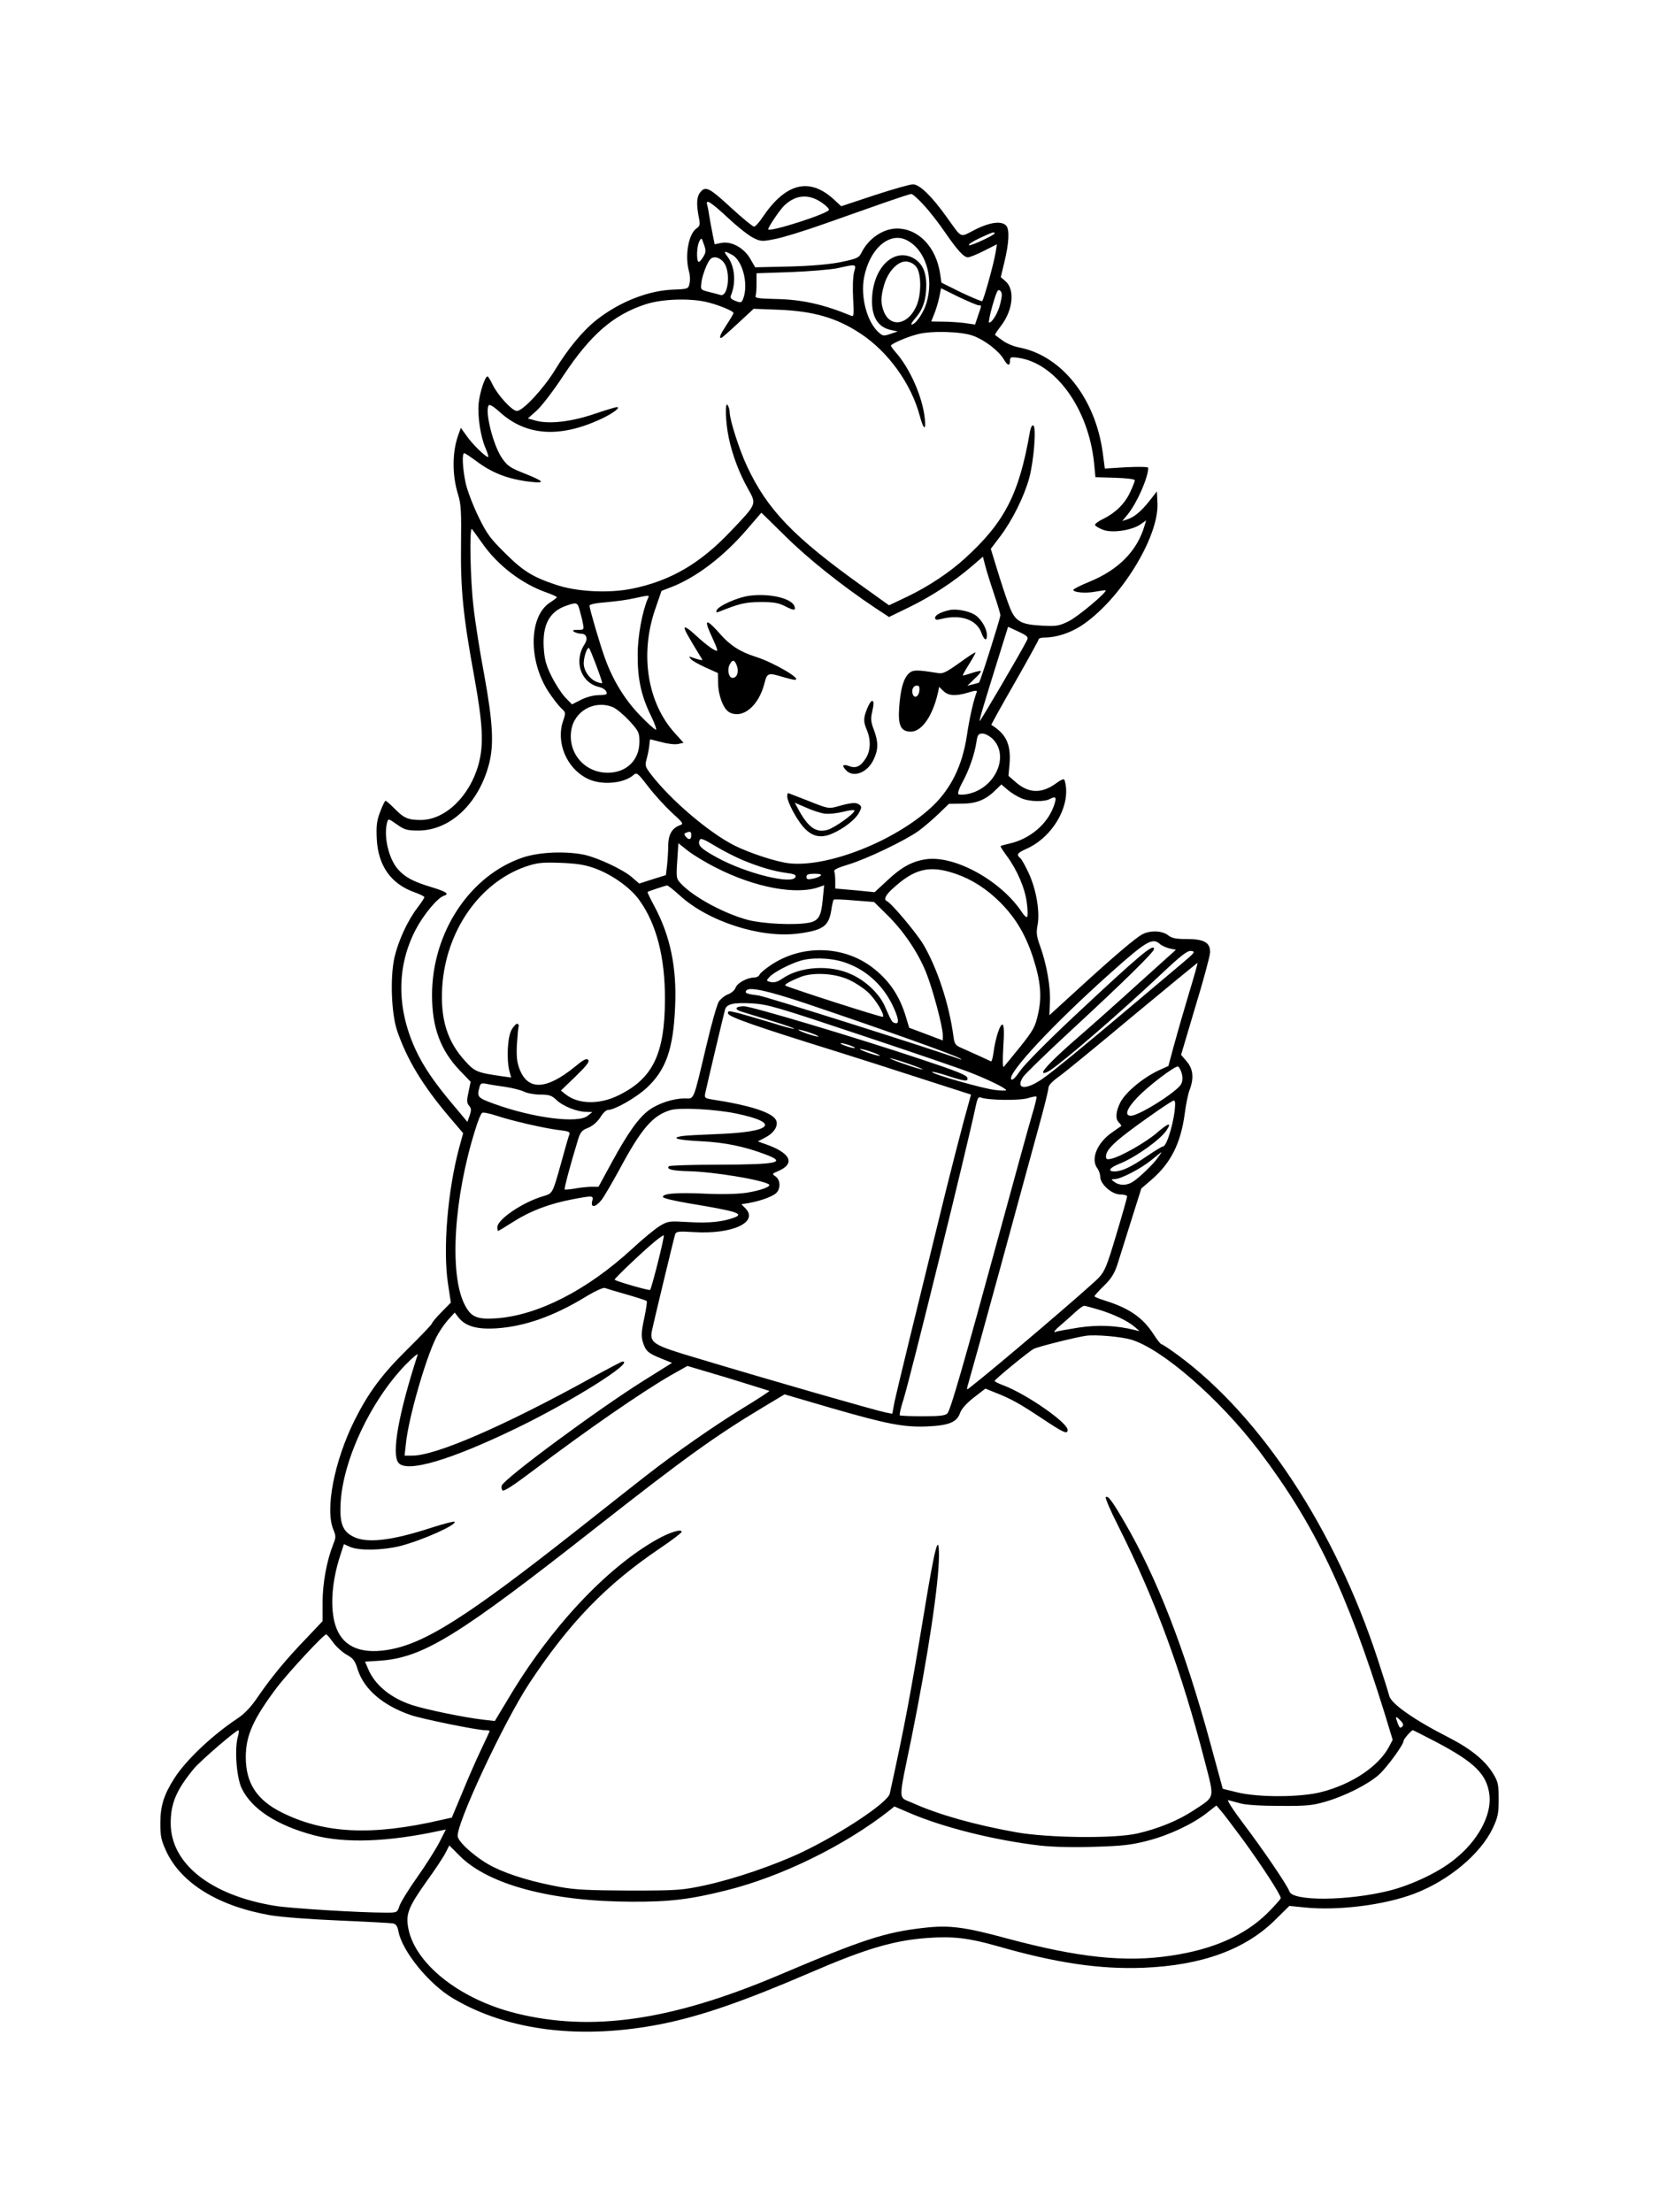 <?xml version="1.0" standalone="no"?>
<!DOCTYPE svg PUBLIC "-//W3C//DTD SVG 20010904//EN"
 "http://www.w3.org/TR/2001/REC-SVG-20010904/DTD/svg10.dtd">
<svg version="1.0" xmlns="http://www.w3.org/2000/svg"
 width="864pt" height="1152pt" viewBox="0 0 864 1152"
 preserveAspectRatio="xMidYMid meet">

<g transform="translate(0,1152) scale(0.1,-0.1)"
fill="#000000" stroke="none">
<path d="M4553 10503 l-172 -57 -41 38 c-127 114 -249 82 -369 -96 -18 -27
-37 -48 -44 -48 -7 0 -58 42 -115 94 -117 108 -137 119 -164 86 -20 -24 -22
-60 -9 -130 8 -39 7 -46 -11 -59 -43 -29 -63 -146 -39 -227 5 -18 6 -45 2 -60
-6 -28 -7 -29 -81 -32 -132 -4 -282 -63 -402 -157 -72 -56 -151 -152 -219
-264 -59 -96 -166 -211 -197 -211 -25 0 -100 82 -127 138 -11 23 -23 42 -26
42 -13 0 -40 -82 -46 -139 -7 -68 10 -178 37 -238 10 -24 16 -43 12 -43 -14 1
-81 66 -111 109 l-31 43 -10 -28 c-36 -93 -37 -217 -3 -324 14 -46 16 -88 14
-255 -3 -234 11 -375 70 -695 44 -245 49 -348 21 -451 -46 -166 -174 -289
-301 -289 -66 0 -88 10 -136 59 -22 22 -43 41 -47 41 -4 0 -16 -26 -28 -57
-18 -47 -21 -73 -18 -140 7 -142 74 -236 198 -280 28 -10 50 -21 50 -25 0 -4
-16 -29 -36 -55 -52 -68 -100 -173 -120 -260 -23 -105 -16 -293 15 -383 51
-148 132 -281 263 -437 l80 -94 -21 -77 c-60 -224 -85 -528 -58 -706 l15 -99
-49 -50 c-27 -27 -49 -54 -49 -58 0 -5 -58 -66 -129 -136 -133 -131 -202 -225
-274 -368 -106 -213 -155 -465 -111 -570 14 -34 14 -41 -1 -78 -33 -83 -55
-201 -55 -301 l0 -98 -89 -94 c-103 -107 -178 -198 -250 -303 -33 -49 -68 -86
-103 -109 -134 -89 -271 -219 -331 -314 -54 -85 -72 -143 -72 -233 0 -69 5
-89 32 -148 79 -166 272 -284 543 -331 53 -9 210 -21 355 -27 143 -6 270 -13
281 -15 16 -3 24 -14 29 -41 19 -104 161 -278 287 -351 287 -169 669 -215
1088 -131 203 41 425 118 771 267 287 124 433 167 607 180 135 10 217 0 365
-42 306 -88 534 -122 762 -113 304 12 532 95 689 252 l71 70 80 -8 c175 -18
419 13 574 73 179 69 341 206 405 339 27 58 31 77 31 151 0 75 -3 91 -27 131
-41 69 -116 131 -231 190 -183 93 -302 177 -312 218 -3 14 -31 102 -61 194
-221 673 -605 1258 -1035 1577 -45 33 -85 60 -90 60 -4 0 -24 24 -42 53 -55
85 -125 134 -249 173 -32 10 -58 20 -58 24 0 3 22 28 50 55 38 37 54 64 69
109 11 34 43 137 72 229 l53 168 51 44 c102 87 154 190 175 345 6 47 17 102
25 123 24 62 19 111 -15 150 l-29 34 74 249 c42 137 76 264 77 283 2 52 -30
71 -120 71 -58 0 -79 4 -99 20 -31 24 -92 26 -133 5 -36 -19 -148 -114 -336
-286 l-149 -136 3 69 c4 77 -17 197 -51 291 -19 52 -21 70 -13 112 12 68 -7
183 -46 267 -17 37 -37 73 -44 79 -22 18 -17 27 30 48 142 62 239 235 200 359
-2 8 -17 3 -45 -18 -74 -53 -140 -52 -207 5 l-40 35 6 65 c7 99 -18 153 -95
200 -2 1 53 100 122 220 69 121 125 223 125 227 0 4 13 8 30 8 60 0 131 23
189 60 201 130 408 462 399 641 l-3 60 -39 -50 c-44 -55 -79 -84 -116 -96
l-25 -8 28 34 c49 61 106 190 107 243 0 5 -48 6 -113 3 l-113 -7 -11 83 c-39
285 -215 506 -437 548 -27 5 -65 21 -85 36 -20 14 -37 27 -39 29 -2 1 12 22
31 47 63 82 74 190 23 233 l-24 21 19 79 c24 99 27 167 10 188 -23 27 -84 20
-163 -20 -82 -42 -65 -49 -148 66 -77 108 -141 170 -175 170 -17 0 -107 -26
-202 -57z m258 -51 c30 -32 78 -94 108 -138 67 -97 100 -134 122 -134 9 0 47
15 84 34 l67 34 -7 -43 c-7 -48 -61 -245 -70 -253 -2 -3 -51 18 -109 45 l-103
51 -7 47 c-21 139 -112 234 -224 235 -72 0 -148 -51 -185 -125 -14 -28 -23
-32 -109 -50 -61 -12 -154 -20 -269 -23 l-176 -4 -26 45 c-33 57 -98 92 -150
82 l-35 -7 -11 54 c-6 29 -13 71 -17 93 -3 22 -8 48 -11 58 -9 33 17 17 109
-68 50 -47 110 -94 132 -104 38 -19 46 -19 111 -6 39 7 156 43 260 80 105 37
246 87 315 111 69 24 130 44 136 44 7 0 36 -26 65 -58z m-530 12 c22 -15 38
-32 36 -37 -6 -20 -302 -115 -316 -102 -5 6 62 106 87 128 59 54 126 58 193
11z m899 -159 c0 -9 -122 -66 -133 -62 -7 3 17 19 53 36 64 30 80 36 80 26z
m-1519 -125 c-10 -17 -21 -27 -24 -23 -11 11 -8 83 5 106 11 21 12 20 24 -16
12 -33 11 -41 -5 -67z m1062 89 c97 -50 142 -193 102 -327 -15 -51 -57 -112
-77 -112 -6 0 3 15 20 34 39 45 56 97 56 171 0 69 -21 113 -64 139 -100 58
-208 -40 -218 -199 -6 -101 27 -159 100 -174 l33 -7 -38 -13 c-36 -12 -40 -11
-63 10 -60 56 -93 185 -74 284 29 151 133 240 223 194z m-912 -75 c56 -28 88
-153 60 -228 -9 -23 -12 -24 -41 -13 -21 8 -29 16 -24 27 28 66 22 151 -16
202 -24 32 -21 34 21 12z m-42 -40 c38 -48 24 -182 -17 -170 -9 3 -37 10 -61
16 -43 11 -43 12 -38 49 2 21 14 59 25 84 17 38 26 47 46 47 15 0 33 -11 45
-26z m1004 -25 c25 -34 26 -137 2 -197 -41 -102 -135 -122 -171 -37 -18 44
-18 79 1 143 21 71 73 124 116 120 21 -2 39 -12 52 -29z m-325 -26 c-6 -22 -8
-81 -5 -136 5 -89 4 -98 -11 -91 -142 59 -258 85 -394 87 -85 2 -107 5 -103
15 3 8 5 37 5 66 l0 53 178 6 c97 4 206 13 242 20 102 23 100 23 88 -20z m649
-173 c16 0 16 3 -3 -53 l-16 -47 -56 8 c-32 4 -83 7 -114 7 -32 0 -58 1 -58 1
0 1 7 18 15 38 8 19 20 58 26 85 l10 50 91 -45 c51 -24 98 -44 105 -44z m113
11 c-11 -48 -42 -101 -59 -101 -4 0 4 40 18 90 22 75 28 87 40 76 11 -12 11
-23 1 -65z m-1538 8 c61 -13 148 -48 148 -59 0 -4 -16 -31 -35 -60 -33 -50
-42 -70 -29 -70 3 0 42 34 87 76 l82 76 130 -5 c181 -7 302 -42 425 -123 145
-95 265 -261 310 -429 20 -75 34 -81 26 -12 -12 111 -77 258 -150 341 -14 16
-26 32 -26 36 0 9 82 45 137 59 72 20 232 15 292 -8 60 -22 132 -78 158 -121
20 -35 33 -38 33 -9 0 19 4 21 41 16 196 -26 368 -265 397 -549 l7 -73 103 -3
c61 -2 102 -7 102 -13 0 -6 -11 -34 -25 -64 -29 -60 -76 -106 -141 -138 -24
-11 -43 -26 -41 -31 2 -6 21 -17 42 -25 47 -18 149 -3 194 28 l30 21 -8 -27
c-39 -133 -136 -231 -291 -294 -44 -18 -80 -36 -80 -41 0 -13 64 -19 115 -9
27 5 51 8 53 7 9 -9 -145 -138 -192 -161 -51 -25 -64 -27 -140 -23 -114 6
-141 23 -172 108 -14 36 -40 116 -59 178 l-35 114 50 66 c63 84 123 205 150
302 24 88 38 264 22 274 -7 4 -13 -8 -18 -31 -56 -325 -131 -472 -339 -661
-80 -73 -188 -145 -300 -199 l-95 -45 -137 98 c-361 258 -497 400 -603 627
-39 83 -90 241 -90 281 0 11 -5 28 -10 36 -15 24 -12 -88 5 -168 18 -89 56
-189 102 -270 44 -79 45 -75 -92 -219 -159 -168 -313 -258 -515 -299 -120 -24
-287 -16 -395 21 -121 40 -172 72 -266 166 -75 74 -94 99 -138 190 -28 58 -58
136 -66 174 -16 76 -20 155 -7 155 4 0 31 -18 61 -40 83 -63 168 -96 284 -109
33 -4 56 -4 54 2 -1 5 -36 22 -77 38 -84 33 -97 42 -126 84 -45 65 -90 242
-69 274 4 7 25 -5 58 -35 138 -125 314 -136 531 -34 61 29 101 60 78 60 -6 0
-59 -16 -118 -36 -122 -41 -233 -53 -302 -35 l-43 12 46 41 c25 22 88 104 139
182 142 214 260 317 430 372 80 26 217 32 308 13z m419 -1222 c117 -116 294
-257 466 -372 l73 -48 107 52 c113 55 231 132 325 213 l57 49 11 -43 c6 -24
26 -89 45 -145 19 -57 35 -109 35 -117 0 -15 -104 -344 -111 -350 -2 -2 -17
-6 -33 -10 l-28 -7 37 36 c21 19 36 37 33 40 -3 3 -24 -2 -48 -10 -24 -8 -44
-14 -46 -12 -1 1 13 27 32 57 19 30 34 57 34 62 0 4 -37 -20 -82 -53 -69 -49
-88 -59 -113 -54 -110 18 -132 18 -153 -3 -27 -27 -42 -79 -49 -174 -7 -96 8
-128 61 -128 57 0 114 83 141 204 l6 29 23 -22 c26 -25 64 -27 130 -7 34 11
46 11 43 3 -18 -47 -38 -137 -51 -224 -24 -162 -85 -285 -189 -380 -192 -175
-534 -309 -734 -289 -67 7 -205 52 -288 93 -134 68 -331 236 -435 371 -31 41
-32 45 -21 85 6 23 12 54 13 70 1 15 3 27 5 27 1 0 28 -7 60 -15 32 -9 70 -13
86 -9 l27 6 -46 51 c-142 157 -182 408 -103 641 l34 99 49 19 c131 50 275 160
396 301 41 48 75 87 75 87 1 0 58 -56 126 -123z m-1578 -38 c79 -113 205 -210
335 -255 28 -10 52 -21 52 -24 0 -3 -16 -15 -36 -28 -111 -72 -113 -306 -5
-468 22 -33 50 -69 64 -82 24 -22 24 -24 10 -65 -39 -112 17 -247 125 -301 72
-37 191 -27 242 19 16 14 22 9 75 -60 32 -42 87 -102 122 -135 65 -59 65 -60
40 -69 -38 -15 -57 -49 -57 -106 0 -27 -3 -73 -6 -101 l-6 -51 -70 -22 -69
-22 -37 32 c-45 40 -179 103 -250 118 -97 20 -234 14 -318 -14 -277 -93 -474
-391 -474 -717 0 -169 44 -288 147 -395 l54 -56 -11 -54 c-10 -45 -9 -57 3
-71 12 -14 12 -23 3 -51 l-12 -33 -71 85 c-100 118 -158 203 -199 292 -99 215
-99 434 2 626 40 76 113 164 145 174 31 10 15 21 -63 45 -97 29 -139 52 -176
94 -48 55 -75 171 -56 243 6 21 7 21 51 -10 39 -28 53 -32 112 -32 165 0 314
140 368 347 26 101 20 215 -25 463 -23 121 -48 281 -56 355 -17 142 -22 421
-8 405 5 -6 29 -40 55 -76z m861 -286 c-29 -67 -53 -196 -53 -291 -1 -126 18
-213 67 -315 21 -42 33 -77 28 -77 -6 0 -45 35 -86 78 -78 81 -141 185 -181
299 -26 72 -79 254 -79 269 0 7 34 14 88 18 48 4 114 13 147 21 80 17 78 17
69 -2z m-355 -61 c6 -21 14 -52 17 -70 6 -31 5 -32 -27 -32 -26 0 -30 -3 -19
-10 8 -5 25 -10 36 -10 29 0 37 -26 19 -54 -58 -88 -21 -200 73 -223 26 -6 42
-19 42 -35 0 -5 -19 -8 -43 -8 -26 0 -63 -10 -91 -24 l-47 -24 -35 36 c-19 20
-51 69 -71 109 -29 58 -37 88 -41 148 -8 120 29 190 115 220 56 20 61 19 72
-23z m2329 -157 c-29 -58 -243 -423 -246 -420 -3 3 17 72 109 366 l39 125 54
-25 c48 -23 53 -28 44 -46z m-2242 -132 c18 -48 32 -89 30 -90 -2 -2 -15 1
-28 6 -37 14 -68 58 -68 97 0 34 19 88 28 79 3 -3 20 -44 38 -92z m1682 -130
c-3 -30 -25 -42 -34 -19 -9 22 2 46 21 46 12 0 15 -8 13 -27z m-1595 -86 c18
-8 56 -40 85 -71 49 -54 52 -61 52 -109 0 -95 -67 -161 -165 -161 -120 0 -208
102 -190 220 15 102 122 161 218 121z m1977 -165 c90 -90 11 -260 -132 -287
-20 -4 -41 -4 -46 -1 -6 3 2 29 19 60 36 65 65 150 74 211 6 39 10 45 32 45
14 0 37 -13 53 -28z m149 -309 c43 -18 120 -20 150 -3 32 17 36 7 17 -43 -34
-90 -121 -163 -221 -188 -27 -6 -52 -13 -54 -15 -2 -2 13 -25 33 -52 55 -75
95 -170 104 -246 5 -37 5 -69 1 -71 -4 -3 -15 7 -25 22 -107 164 -347 298
-498 279 -73 -10 -130 -40 -205 -111 l-66 -61 -102 10 -103 9 0 38 c0 21 -2
43 -5 51 -4 9 19 20 76 37 95 29 293 124 363 174 27 20 74 60 103 88 l55 53
66 1 c76 0 124 19 175 69 l32 31 34 -29 c19 -16 51 -35 70 -43z m-1719 -193
c0 -23 -13 -26 -29 -6 -9 11 -9 15 1 19 23 10 28 7 28 -13z m268 -129 c87 -36
162 -58 229 -67 40 -5 50 -10 46 -21 -16 -41 -256 18 -408 101 -84 46 -102 63
-92 90 5 13 18 9 81 -29 41 -25 106 -58 144 -74z m-140 -39 c203 -104 422
-145 541 -100 l23 8 -7 -72 c-8 -90 -22 -113 -72 -123 -74 -14 -235 -6 -316
14 -122 32 -283 118 -349 188 -26 27 -27 30 -21 120 l6 92 49 -39 c27 -21 92
-61 146 -88z m-638 -1 c91 -31 193 -102 240 -169 89 -124 134 -298 133 -517
-1 -281 -62 -409 -236 -496 -101 -52 -214 -51 -281 2 l-25 20 77 74 c57 56 74
77 65 86 -9 9 -26 0 -69 -36 -150 -122 -246 -125 -289 -10 -13 34 -16 64 -13
127 3 46 7 88 9 93 2 6 -1 12 -6 14 -5 2 -19 -11 -30 -30 -22 -37 -28 -153
-12 -217 l9 -33 -44 6 c-133 19 -145 24 -195 79 -94 103 -130 218 -120 386 18
290 193 543 434 627 59 20 83 23 178 20 80 -3 127 -9 175 -26z m1889 -32 c83
-29 159 -77 231 -149 80 -81 131 -167 170 -286 40 -125 47 -203 26 -295 -15
-67 -24 -83 -92 -169 -42 -52 -81 -99 -86 -105 -6 -7 -7 29 -3 101 5 76 4 113
-3 118 -13 8 -38 -70 -48 -146 -4 -27 -9 -47 -13 -45 -12 6 -101 47 -145 66
-42 18 -45 22 -51 68 -23 167 -84 352 -157 476 -37 61 -167 216 -190 225 -16
7 -7 29 25 59 119 111 197 130 336 82z m-705 -9 c-5 -5 -24 -13 -42 -16 -25
-5 -32 -3 -32 10 0 12 10 16 42 16 27 0 39 -3 32 -10z m-735 -102 c149 -137
425 -226 621 -199 126 17 156 38 169 120 4 28 10 54 13 56 3 3 51 1 107 -4
l103 -8 70 -69 c83 -82 156 -189 199 -293 34 -82 89 -286 89 -331 l0 -28 -87
33 -88 33 -16 53 c-34 116 -91 198 -181 265 -151 111 -362 115 -521 10 -30
-20 -58 -43 -61 -51 -3 -8 -15 -15 -26 -15 -37 0 -90 -28 -99 -53 -5 -14 -23
-29 -40 -35 -16 -6 -37 -23 -47 -37 -10 -15 -39 -118 -65 -229 -71 -299 -62
-276 -113 -276 -60 0 -136 -25 -185 -60 -55 -40 -111 -119 -195 -273 l-69
-127 -41 0 c-23 -1 -61 -5 -86 -10 -25 -4 -47 -6 -49 -4 -4 4 28 124 67 252
14 47 21 56 55 69 24 10 47 30 63 54 13 22 31 39 40 39 35 0 147 64 202 115
100 93 139 202 148 425 9 201 -25 365 -107 519 -22 40 -38 75 -37 76 5 4 92
33 102 34 4 1 34 -23 65 -51z m2502 -254 c10 -9 33 -19 50 -23 l33 -7 -200
-180 c-109 -99 -246 -221 -304 -271 -126 -109 -196 -180 -187 -189 3 -4 19 1
34 11 74 48 372 306 580 502 106 100 138 124 157 121 23 -3 18 -9 -46 -63 -39
-33 -119 -100 -178 -150 -324 -274 -502 -420 -554 -455 -85 -58 -138 -52 -99
10 10 16 118 121 238 232 288 266 445 420 445 436 0 32 -74 -30 -418 -352
-143 -134 -257 -250 -279 -282 -23 -34 -40 -51 -46 -45 -26 26 215 285 513
551 190 170 222 189 261 154z m-1650 -93 c111 -35 200 -112 254 -219 33 -67
41 -105 19 -100 -18 3 -20 6 -55 86 -28 66 -100 135 -177 169 -109 50 -264 41
-356 -22 -26 -18 -44 -23 -62 -19 -24 6 -24 7 -7 26 21 24 101 66 158 84 60
19 155 17 226 -5z m1800 -167 c-26 -87 -61 -208 -77 -267 l-29 -108 -42 -19
c-84 -37 -179 -115 -208 -170 -24 -47 -27 -86 -9 -104 9 -9 15 -18 13 -20 -2
-1 -25 -17 -50 -35 -76 -53 -110 -138 -74 -185 8 -11 15 -31 15 -44 0 -38 60
-92 104 -92 20 0 36 -5 36 -10 0 -6 -25 -95 -56 -198 -49 -164 -60 -192 -92
-226 -55 -56 -529 -461 -674 -574 -15 -12 -15 -10 -2 35 8 26 82 293 164 593
82 300 171 628 199 729 28 101 51 193 51 205 0 14 19 34 55 60 30 21 204 164
387 317 183 152 334 276 335 275 1 -1 -19 -74 -46 -162z m-1770 74 c31 -14 74
-42 96 -62 41 -36 92 -120 81 -131 -4 -5 -489 151 -508 163 -7 5 28 24 80 45
65 25 178 19 251 -15z m-225 -123 c383 -129 777 -269 804 -287 11 -7 10 -8 -5
-2 -152 55 -1010 326 -1044 330 -62 8 -73 12 -65 25 13 22 109 1 310 -66z
m299 -169 c270 -90 525 -177 568 -195 93 -37 177 -79 177 -88 0 -3 -26 -3 -57
1 -60 6 -337 85 -329 94 3 2 33 -5 68 -16 105 -34 120 -36 116 -15 -2 14 -57
36 -238 96 -344 115 -887 277 -925 277 -46 0 -53 -16 -13 -28 18 -6 88 -27
156 -48 67 -20 120 -39 118 -41 -2 -3 -55 11 -117 31 -63 19 -140 41 -172 50
-54 13 -58 13 -55 -2 3 -17 135 -64 563 -197 99 -31 297 -94 441 -141 l261
-84 -39 -142 c-21 -79 -63 -242 -93 -363 -155 -630 -254 -1037 -266 -1093
l-12 -64 -36 7 c-46 9 -574 160 -986 284 -223 66 -242 78 -230 141 7 34 111
468 121 502 5 15 16 17 97 12 201 -13 341 52 268 125 l-20 20 37 6 c58 10 124
33 144 52 24 22 23 68 -2 86 -20 14 -20 15 9 27 97 40 70 97 -68 144 l-34 12
39 21 c46 23 70 63 55 91 -21 40 -139 77 -335 107 -35 6 -38 8 -33 33 12 56
98 418 103 435 9 29 43 37 139 32 84 -5 125 -17 580 -169z m-270 14 c28 -10
43 -18 35 -18 -8 0 -37 8 -65 18 -27 10 -43 18 -35 18 8 0 38 -8 65 -18z m205
-65 c19 -7 28 -13 20 -13 -8 0 -31 6 -50 13 -19 7 -28 13 -20 13 8 0 31 -6 50
-13z m115 -35 c28 -10 43 -18 35 -18 -8 0 -37 8 -65 18 -27 10 -43 18 -35 18
8 0 38 -8 65 -18z m185 -59 c47 -16 80 -30 75 -30 -6 -1 -49 12 -95 28 -47 16
-80 30 -75 30 6 1 49 -12 95 -28z m1424 -49 c6 -21 5 -41 -2 -56 -17 -38 -219
-166 -262 -166 -35 0 -23 36 33 95 56 59 195 165 212 161 5 -1 14 -17 19 -34z
m-3521 -72 c38 -6 81 -17 97 -25 16 -8 54 -15 83 -15 47 0 60 -4 86 -29 34
-32 107 -61 155 -61 l31 -1 -24 -19 c-49 -42 -285 -12 -488 62 -86 31 -90 36
-76 86 5 21 10 23 37 18 17 -4 62 -11 99 -16z m2743 -142 c-14 -46 -86 -308
-161 -583 -200 -734 -265 -958 -281 -975 -11 -12 -41 -15 -129 -15 -62 0 -116
2 -119 5 -3 3 6 42 20 85 39 127 335 1329 374 1518 10 48 15 57 28 52 36 -15
206 -17 247 -3 22 7 41 10 43 7 2 -4 -8 -45 -22 -91z m744 55 c0 -76 -42 -223
-63 -223 -6 0 -43 -23 -83 -50 -83 -57 -131 -80 -170 -80 -39 0 -25 20 29 41
80 32 211 125 243 174 28 43 9 38 -52 -15 -59 -50 -185 -122 -236 -134 -23 -5
-28 -3 -28 12 0 29 31 63 112 125 91 69 231 166 241 166 4 1 7 -7 7 -16z
m-2284 -52 c235 -49 185 -97 -111 -107 -77 -3 -155 -7 -173 -10 -63 -10 -22
-21 100 -27 123 -6 224 -27 333 -68 115 -43 67 -53 -242 -54 -138 0 -255 -4
-259 -8 -16 -16 19 -24 104 -26 128 -3 376 -44 416 -68 16 -11 -41 -32 -115
-44 -48 -7 -125 -9 -215 -5 -150 7 -227 1 -221 -18 2 -6 62 -20 133 -32 248
-41 291 -54 239 -74 -61 -23 -133 -30 -237 -24 -102 6 -108 6 -150 -19 -24
-14 -90 -68 -148 -122 -232 -213 -487 -344 -704 -360 -103 -7 -134 6 -168 75
-79 160 -54 557 58 910 13 44 29 82 35 85 5 4 37 -3 72 -14 83 -28 259 -68
330 -76 49 -6 57 -9 52 -23 -4 -9 -22 -73 -41 -142 -47 -168 -45 -164 -95
-179 -108 -32 -239 -121 -239 -162 0 -11 2 -19 4 -19 3 0 40 23 83 50 85 54
184 92 306 115 106 20 109 20 101 -10 -9 -37 19 -32 50 8 13 17 54 88 92 157
114 213 173 281 265 309 48 15 236 5 345 -18z m2195 -228 c-23 -34 -96 -104
-131 -127 -30 -20 -70 -21 -96 -1 -19 14 -19 14 1 15 32 0 136 54 190 98 28
23 51 41 53 42 2 0 -6 -12 -17 -27z m-2605 -548 c-19 -75 -37 -139 -40 -142
-5 -5 -175 44 -185 53 -4 4 142 143 208 198 24 20 46 35 48 33 2 -3 -12 -66
-31 -142z m-162 -166 c55 -16 101 -31 104 -34 3 -2 -3 -43 -13 -90 -15 -70
-16 -92 -7 -124 15 -47 26 -57 97 -86 l55 -22 -147 -92 c-241 -151 -725 -509
-740 -547 -3 -8 -1 -20 4 -25 7 -7 60 28 154 99 293 221 570 412 722 500 l87
49 212 -63 c116 -36 213 -66 215 -67 1 -2 -61 -43 -140 -91 -148 -91 -348
-230 -503 -351 -49 -38 -206 -162 -349 -275 -587 -463 -806 -602 -999 -632
-146 -23 -238 22 -271 134 -26 90 -17 222 26 355 l20 62 34 -15 c48 -20 168
-17 258 5 117 30 300 112 284 127 -3 3 -56 -11 -119 -31 -208 -68 -338 -83
-408 -47 -56 28 -72 70 -66 177 13 224 156 529 337 717 39 40 68 64 64 53 -99
-306 -136 -512 -101 -561 41 -56 269 11 618 180 287 139 616 346 550 346 -4 0
-77 -38 -162 -85 -455 -251 -810 -405 -932 -405 l-41 0 7 63 c13 131 102 441
158 553 13 26 39 65 59 88 l37 41 21 -27 c36 -45 98 -62 199 -55 145 10 295
63 457 161 52 32 96 52 105 49 8 -3 60 -19 114 -34z m2462 -80 c77 -24 146
-57 184 -89 l25 -22 -25 6 c-96 24 -190 28 -291 13 -57 -9 -113 -19 -124 -23
-11 -4 0 11 25 32 25 21 61 54 80 71 19 18 40 33 46 33 7 0 43 -10 80 -21z
m165 -155 c161 -48 459 -307 666 -579 290 -383 457 -733 654 -1367 l42 -138
-19 -36 c-54 -101 -189 -193 -349 -235 -107 -29 -333 -30 -444 -2 l-73 18 -64
235 c-134 493 -279 865 -449 1156 -64 110 -84 136 -96 128 -5 -3 25 -73 67
-155 194 -388 328 -754 448 -1219 52 -202 56 -182 -57 -257 -80 -53 -185 -96
-295 -121 -121 -27 -466 -23 -632 7 -217 39 -401 91 -537 152 -77 35 -77 -7
-5 344 84 417 142 798 142 945 0 124 -21 46 -75 -283 -77 -464 -104 -605 -181
-957 -11 -47 -250 -206 -459 -306 -144 -68 -349 -138 -505 -172 -118 -25 -140
-27 -390 -27 -213 1 -284 4 -365 19 -136 25 -256 60 -342 102 -78 37 -180 123
-189 159 -14 55 239 597 373 800 209 316 401 514 681 703 61 41 112 80 112 85
0 17 -61 -2 -126 -38 -265 -148 -559 -463 -776 -829 l-71 -118 -61 7 c-92 10
-300 53 -370 76 -112 37 -195 105 -230 191 l-15 35 77 5 c227 16 406 127 1131
697 452 355 615 473 867 624 l110 66 239 -70 c298 -86 381 -102 505 -97 112 5
153 22 170 70 7 21 33 50 71 80 l61 47 49 -20 c83 -32 129 -58 245 -135 113
-75 134 -85 134 -60 0 38 -214 186 -332 231 -27 10 -48 20 -48 24 1 8 177 153
204 167 21 11 216 60 271 68 52 7 180 -4 236 -20z m-4156 -1577 c17 -23 49
-52 71 -64 34 -19 43 -31 57 -77 33 -103 131 -187 276 -237 57 -20 348 -79
388 -79 13 0 23 -2 23 -4 0 -2 -20 -46 -45 -98 -25 -52 -69 -153 -98 -224
l-54 -129 -54 -12 c-362 -84 -610 -72 -832 39 -130 65 -187 153 -187 288 0
113 39 199 163 364 59 77 244 277 256 275 3 0 20 -19 36 -42z m5567 -439 c-9
-9 -14 -5 -22 16 -15 40 -13 43 12 18 17 -17 19 -25 10 -34z m-6064 -55 c-17
-63 -6 -211 21 -266 52 -108 184 -193 376 -244 164 -43 386 -35 658 24 l29 6
-35 -69 c-20 -38 -72 -120 -116 -182 -44 -62 -85 -129 -91 -148 -11 -33 -12
-34 -68 -34 -138 0 -495 22 -577 35 -336 54 -546 219 -546 431 0 103 29 172
120 283 34 41 218 200 233 201 3 0 2 -17 -4 -37z m6241 -24 c203 -107 265
-169 278 -277 12 -105 -61 -240 -185 -337 -79 -64 -220 -131 -335 -160 -214
-54 -506 -57 -522 -4 -10 30 -133 212 -239 352 -55 73 -89 126 -79 123 10 -3
38 -10 63 -17 27 -8 108 -13 205 -13 137 -1 171 2 238 22 101 29 220 89 278
140 42 38 129 157 129 177 0 9 40 55 48 55 3 0 57 -28 121 -61z m-1008 -506
c95 -130 199 -289 199 -307 0 -6 -33 -42 -72 -81 -118 -115 -283 -187 -500
-219 -238 -36 -481 -10 -851 89 -225 61 -302 71 -435 56 -203 -23 -317 -60
-762 -249 -555 -234 -968 -294 -1363 -196 -301 75 -537 267 -563 457 -9 64 7
102 97 229 45 62 90 130 100 151 l19 37 55 -55 c150 -150 478 -237 895 -238
197 -1 305 12 492 59 287 71 617 233 850 416 l26 21 84 -36 c174 -74 441 -141
678 -168 64 -7 172 -10 280 -6 144 4 193 10 275 31 113 29 236 87 310 145 l50
39 23 -27 c13 -14 63 -81 113 -148z"/>
<path d="M3905 8418 c-64 -8 -166 -54 -173 -77 -4 -10 0 -12 14 -6 105 42 134
49 214 50 68 0 94 -4 129 -22 47 -24 57 -23 48 1 -16 41 -130 67 -232 54z"/>
<path d="M4945 8343 c-45 -10 -75 -26 -75 -40 0 -11 7 -13 33 -6 100 25 183
-3 208 -72 14 -39 29 -46 29 -14 0 36 -31 88 -64 108 -33 20 -98 32 -131 24z"/>
<path d="M3685 8258 c4 -13 18 -45 31 -73 13 -27 21 -51 19 -53 -7 -7 -57 29
-112 80 -28 27 -54 45 -57 40 -4 -8 12 -37 91 -166 5 -7 -15 -3 -57 12 -12 5
-13 3 -2 -10 6 -8 41 -28 77 -44 l64 -29 1 -55 c1 -63 28 -133 58 -149 69 -37
153 32 183 150 14 55 19 57 95 34 27 -8 55 -15 63 -15 44 0 -109 90 -204 120
-80 25 -134 60 -186 120 -57 64 -75 74 -64 38z m153 -206 c11 -32 0 -62 -23
-62 -20 0 -29 43 -15 69 15 29 26 26 38 -7z"/>
<path d="M4516 7830 c-20 -50 -20 -68 -1 -113 21 -50 19 -106 -5 -144 -26 -43
-52 -56 -86 -43 -34 13 -42 5 -19 -20 38 -42 111 -15 144 53 26 54 26 92 2
157 -15 38 -17 58 -10 87 11 49 11 63 0 63 -5 0 -16 -18 -25 -40z"/>
<path d="M4100 7372 c0 -26 44 -111 80 -154 45 -54 93 -66 154 -39 61 26 123
75 141 111 13 24 13 30 0 40 -16 13 -42 11 -115 -10 -44 -12 -49 -11 -149 29
-57 22 -105 41 -107 41 -2 0 -4 -8 -4 -18z m195 -89 c22 -3 66 2 98 10 31 8
57 11 57 6 0 -16 -101 -88 -139 -100 -62 -18 -104 12 -160 119 l-12 22 58 -25
c32 -15 76 -29 98 -32z"/>
</g>
</svg>

